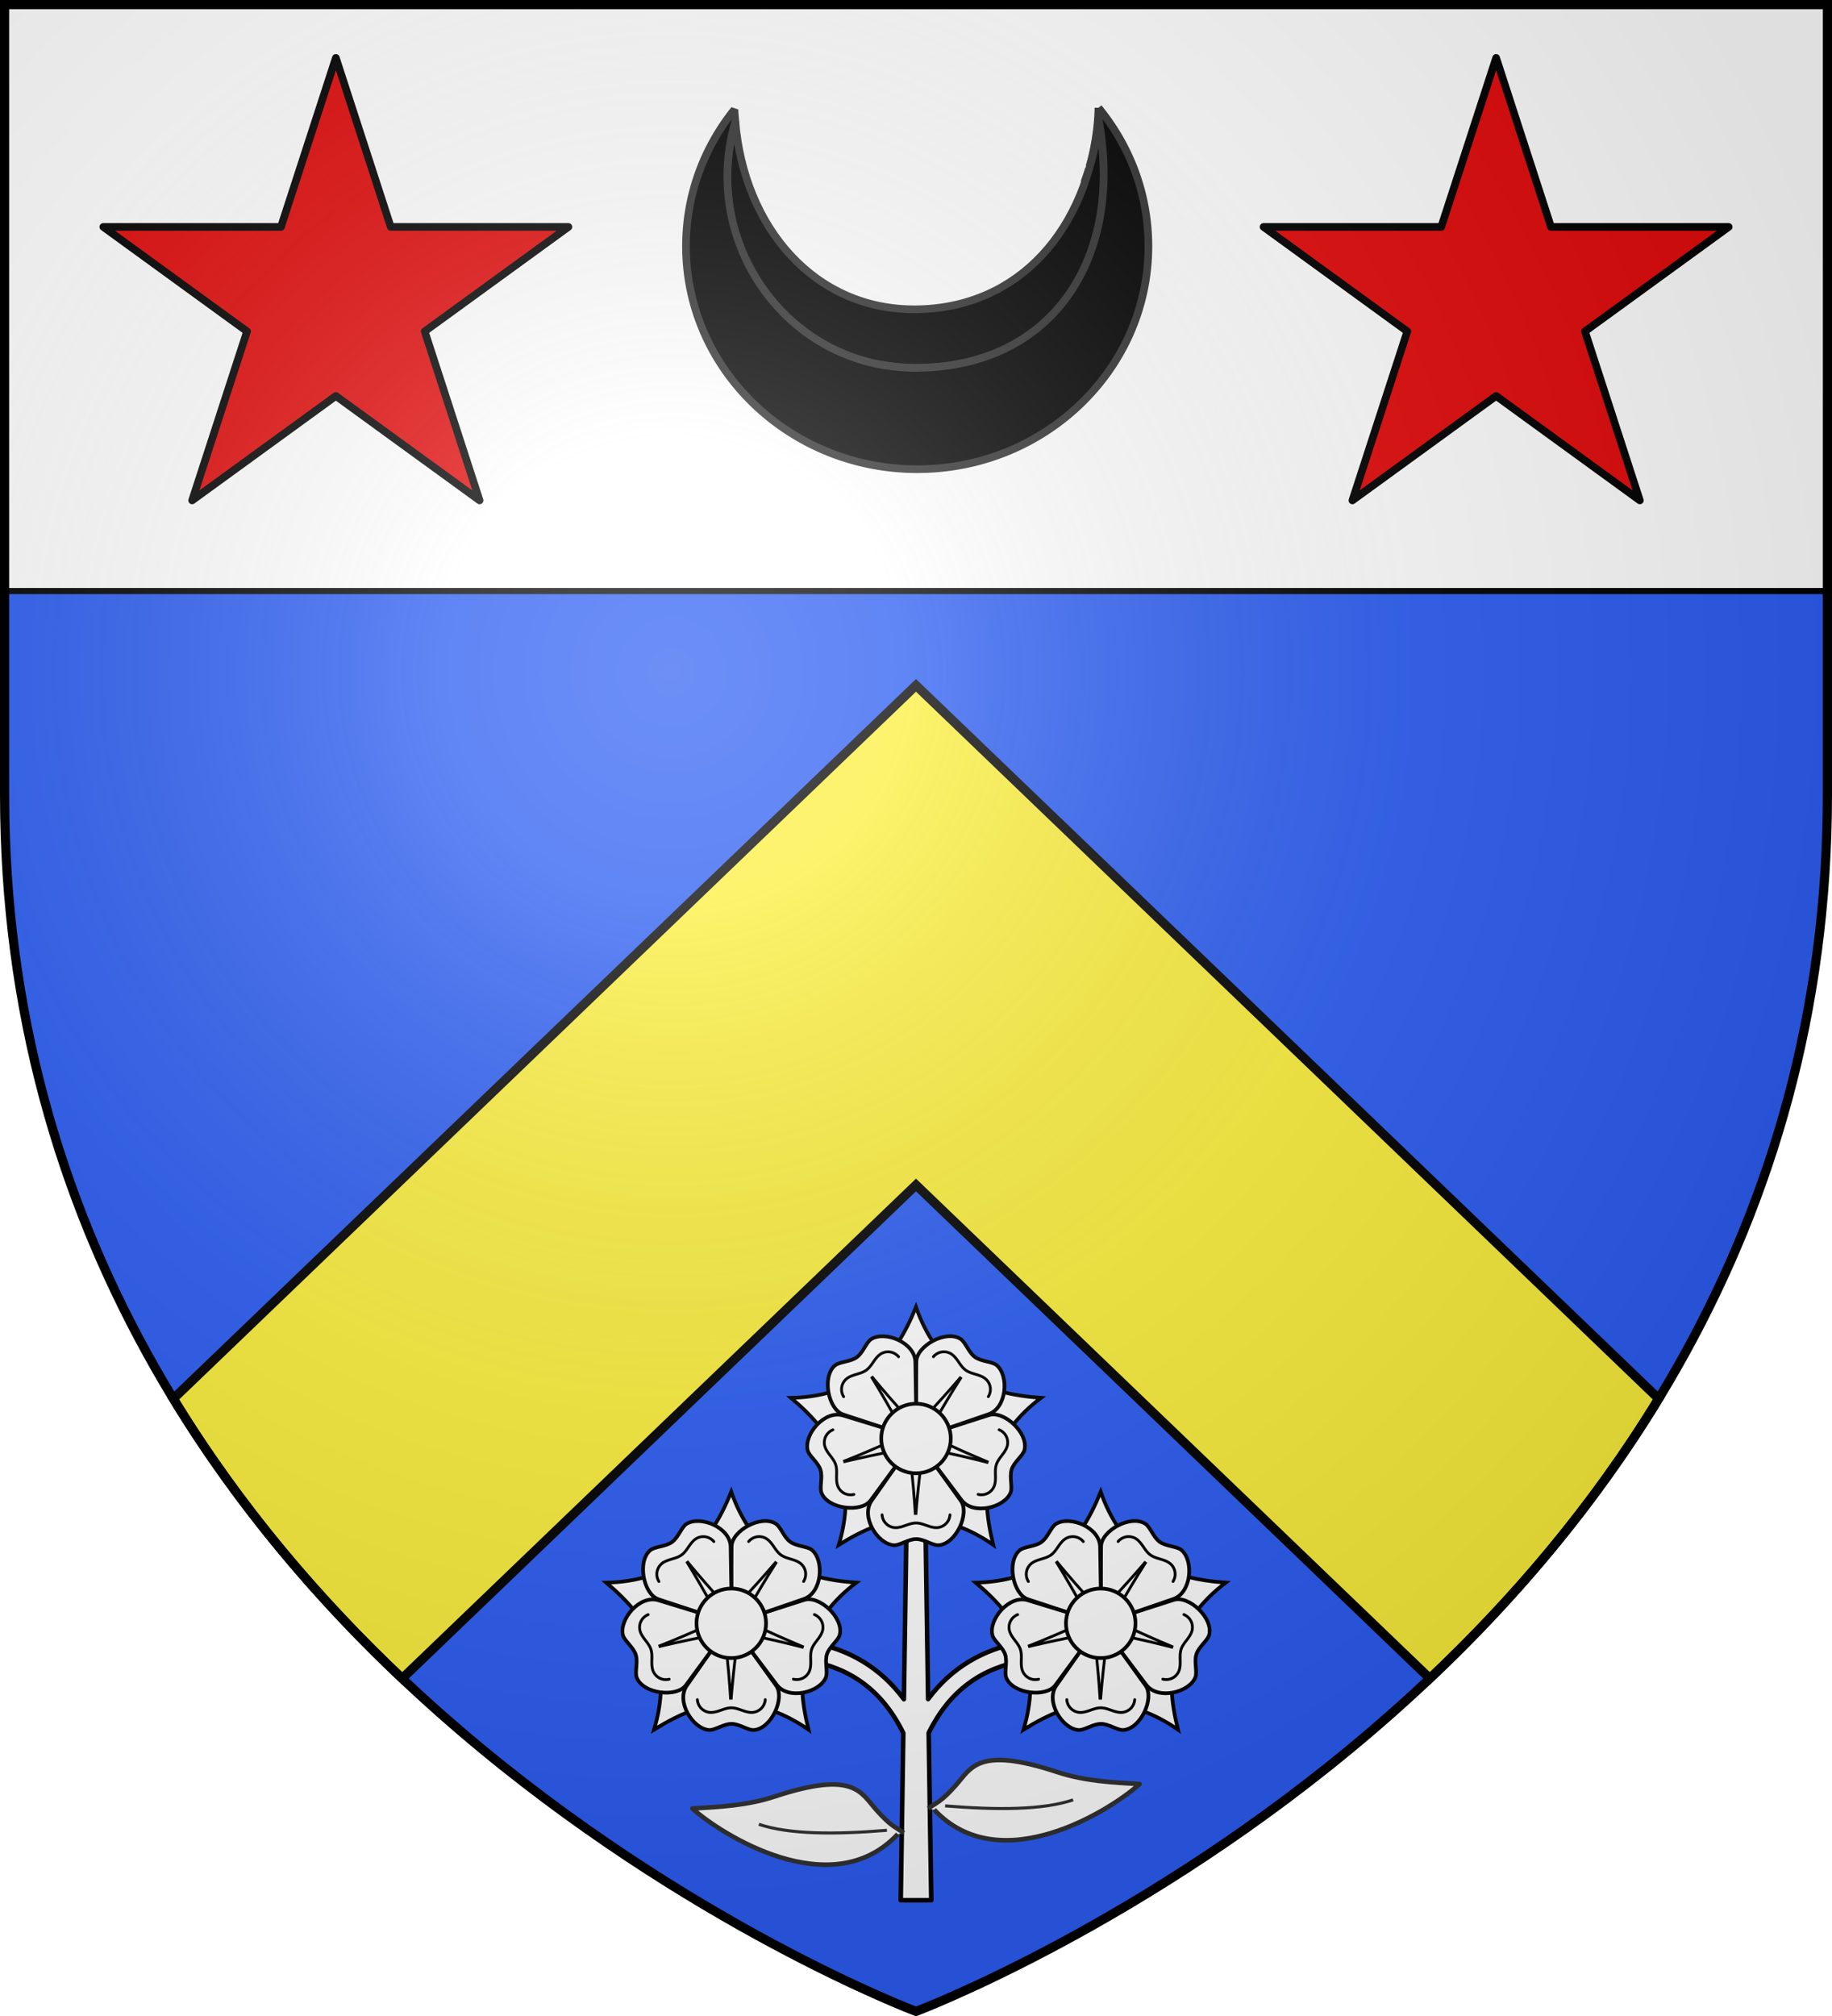 <svg xmlns="http://www.w3.org/2000/svg" xmlns:xlink="http://www.w3.org/1999/xlink" width="600" height="660" version="1.0"><defs><g id="b"><path id="a" d="M0 0v1h.5z" transform="rotate(18 3.157 -.5)"/><use xlink:href="#a" width="810" height="540" transform="scale(-1 1)"/></g><g id="c"><use xlink:href="#b" width="810" height="540" transform="rotate(72)"/><use xlink:href="#b" width="810" height="540" transform="rotate(144)"/></g><g id="f"><path id="e" d="M0 0v1h.5z" transform="rotate(18 3.157 -.5)"/><use xlink:href="#e" width="810" height="540" transform="scale(-1 1)"/></g><g id="g"><use xlink:href="#f" width="810" height="540" transform="rotate(72)"/><use xlink:href="#f" width="810" height="540" transform="rotate(144)"/></g><g id="j"><path id="i" d="M0 0v1h.5z" transform="rotate(18 3.157 -.5)"/><use xlink:href="#i" width="810" height="540" transform="scale(-1 1)"/></g><g id="k"><use xlink:href="#j" width="810" height="540" transform="rotate(72)"/><use xlink:href="#j" width="810" height="540" transform="rotate(144)"/></g><g id="m"><path id="l" d="M0 0v1h.5z" transform="rotate(18 3.157 -.5)"/><use xlink:href="#l" width="810" height="540" transform="scale(-1 1)"/></g><g id="n"><use xlink:href="#m" width="810" height="540" transform="rotate(72)"/><use xlink:href="#m" width="810" height="540" transform="rotate(144)"/></g><path id="p" d="M-298.5-298.5h597V-40C298.5 246.31 0 358.5 0 358.5S-298.5 246.31-298.5-40z"/><path id="d" d="M2.922 27.673c0-5.952 2.317-9.844 5.579-11.013 1.448-.519 3.307-.273 5.018 1.447 2.119 2.129 2.736 7.993-3.483 9.121.658-.956.619-3.081-.714-3.787-.99-.524-2.113-.253-2.676.123-.824.552-1.729 2.106-1.679 4.108z"/><path id="h" d="m-267.374-6.853-4.849 23.83-4.848-23.83v-44.741h-25.213v14.546h-9.698v-14.546h-14.546v-9.697h14.546v-14.546h9.698v14.546h25.213v-25.213h-14.546v-9.698h14.546v-14.546h9.697v14.546h14.546v9.698h-14.546v25.213h25.213v-14.546h9.698v14.546h14.546v9.697h-14.546v14.546h-9.698v-14.546h-25.213v44.741z" style="fill:#fcef3c;fill-opacity:1;stroke:#000;stroke-width:3.807;stroke-miterlimit:4;stroke-dasharray:none;stroke-opacity:1;display:inline"/><path id="o" d="M2.922 27.673c0-5.952 2.317-9.844 5.579-11.013 1.448-.519 3.307-.273 5.018 1.447 2.119 2.129 2.736 7.993-3.483 9.121.658-.956.619-3.081-.714-3.787-.99-.524-2.113-.253-2.676.123-.824.552-1.729 2.106-1.679 4.108z"/><radialGradient id="v" cx="-80" cy="-80" r="405" gradientUnits="userSpaceOnUse"><stop offset="0" style="stop-color:#fff;stop-opacity:.31"/><stop offset=".19" style="stop-color:#fff;stop-opacity:.25"/><stop offset=".6" style="stop-color:#6b6b6b;stop-opacity:.125"/><stop offset="1" style="stop-color:#000;stop-opacity:.125"/></radialGradient></defs><g transform="translate(300 300)"><use xlink:href="#p" width="600" height="660" style="fill:#2b5df2"/><path d="M-298.5-298.5h597v192h-597z" style="opacity:1;fill:#fff;fill-opacity:1;stroke:#000;stroke-width:2;stroke-linecap:butt;stroke-linejoin:round;stroke-miterlimit:4;stroke-dasharray:none;stroke-opacity:1"/><path d="M300 224.375 56.781 457.906c21.719 35.638 47.896 66.046 74.938 91.594L300 387.938 468.281 549.5c27.042-25.548 53.22-55.956 74.938-91.594z" style="fill:#fcef3c;fill-opacity:1;stroke:#000;stroke-width:3;stroke-linecap:butt;stroke-linejoin:miter;stroke-miterlimit:4;stroke-opacity:1;display:inline" transform="translate(-300 -300)"/><g transform="matrix(.16 0 0 .16 627.406 240.78)"><use xlink:href="#q" width="980" height="920" transform="rotate(45)"/></g><g transform="matrix(.153 0 0 .153 -349.03 382.843)"><use xlink:href="#q" width="980" height="920" transform="rotate(45)"/></g></g><g transform="translate(300 300)"><path id="r" d="m-190-281.048-17.98 55.34h-58.183l47.072 34.195-17.98 55.34 47.07-34.194 47.073 34.195-17.98-55.34 47.07-34.195h-58.182z" style="fill:#e20909;fill-opacity:1;stroke:#000;stroke-width:2.5;stroke-linecap:butt;stroke-linejoin:round;stroke-miterlimit:4;stroke-dasharray:none;stroke-opacity:1;display:inline"/><use xlink:href="#r" width="600" height="660" style="display:inline" transform="translate(380)"/><path d="m297 492.5-.969 63.781c-7.68-10.376-18.086-16.372-30.281-18.562l-1.062 5.906c13.673 2.456 24.122 9.5 31.156 23.75L295 622.094h10l-.844-54.782c7.038-14.206 17.534-21.235 31.188-23.687l-1.063-5.906c-12.184 2.188-22.625 8.172-30.312 18.531L303 492.5z" style="opacity:1;fill:#fff;fill-opacity:1;stroke:#000;stroke-width:1.5;stroke-linecap:butt;stroke-linejoin:round;stroke-miterlimit:4;stroke-dasharray:none;stroke-opacity:1" transform="translate(-300 -300)"/><g id="s" transform="matrix(.605 0 0 -.605 -217.445 407.363)"><path d="M318.237 376.82c4.515-13.497 3.896-28.748-.654-43.603 13.465 8.378 26.821 14.186 41.265 14.096" style="fill:#fff;stroke:#000;stroke-width:2"/><path d="M359.977 347.313c14.23.124 28.544-5.178 41.266-14.096-3.807 15.395-5.204 29.893-.655 43.602" style="fill:#fff;stroke:#000;stroke-width:2"/><path d="m359.06 390.883-23.72-33.822c-5.97-8.57 3.213-23.416 12.09-24.028 3.137-.2 7.805 3.336 12.09 3.336s8.876-3.52 12.09-3.336c9.443.612 16.988 17.14 12.09 24.028l-24.333 33.822" style="fill:#fff;stroke:#000;stroke-width:2;stroke-linecap:round"/><path d="M355.174 384.21c1.683-1.377 4.438-38.72 3.979-38.72-.46 0 3.06 37.19 4.438 38.72" style="fill:#fff;stroke:#000;stroke-width:1.53;stroke-linecap:round"/><path d="M341.048 349.47a7.5 7.5 0 0 1 2.096-4.684 7.36 7.36 0 0 1 4.592-2.203c1.99-.184 3.979.428 5.876 1.102 1.898.658 3.827 1.377 5.816 1.377 1.99 0 3.949-.72 5.816-1.377 1.898-.659 3.887-1.286 5.877-1.102a7.52 7.52 0 0 1 4.591 2.203 7.5 7.5 0 0 1 2.097 4.684" style="fill:#fff;stroke:#000;stroke-width:1.53;stroke-linecap:round"/><path d="M400.937 377.893c4.28 13.572 13.746 25.546 26.158 34.89-15.818 1.136-30.037 4.288-41.67 12.851" style="fill:#fff;stroke:#000;stroke-width:2"/><path d="m359.217 390.485 24.837-33.013c6.306-8.325 23.262-4.179 26.587 4.074 1.16 2.922-.76 8.454.564 12.53s6.09 7.354 6.909 10.468c2.336 9.17-11.053 21.453-19.116 18.923l-39.687-12.691" style="fill:#fff;stroke:#000;stroke-width:2;stroke-linecap:round"/><path d="M364.362 384.726c1.83 1.175 38.196-7.744 38.054-8.18-.142-.438-34.423 14.402-35.453 16.185" style="fill:#fff;stroke:#000;stroke-width:1.53;stroke-linecap:round"/><path d="M393.037 360.556a7.5 7.5 0 0 1 5.102.547 7.36 7.36 0 0 1 3.515 3.685c.789 1.836.822 3.917.768 5.93-.04 2.008-.128 4.065.487 5.957s1.904 3.533 3.107 5.105c1.212 1.602 2.424 3.3 2.864 5.249a7.52 7.52 0 0 1-.677 5.047 7.5 7.5 0 0 1-3.806 3.442" style="fill:#fff;stroke:#000;stroke-width:1.53;stroke-linecap:round"/><path d="M384.512 426.297c-11.585 8.265-20.049 20.967-25.1 35.66-5.968-14.693-13.36-27.242-25.098-35.66" style="fill:#fff;stroke:#000;stroke-width:2"/><path d="m359.644 390.51 39.071 13.42c9.867 3.425 11.164 20.833 4.342 26.545-2.421 2.005-8.275 1.889-11.742 4.408s-5.112 8.065-7.82 9.806c-8 5.055-23.82-3.882-23.905-12.333l-.194-41.666" style="fill:#fff;stroke:#000;stroke-width:2;stroke-linecap:round"/><path d="M366.71 393.624c-.552 2.103 19.17 33.933 19.54 33.664.372-.27-24.335-28.288-26.35-28.717" style="fill:#fff;stroke:#000;stroke-width:1.53;stroke-linecap:round"/><path d="M398.559 413.427a7.5 7.5 0 0 1 1.056 5.02 7.36 7.36 0 0 1-2.419 4.482c-1.501 1.318-3.47 1.992-5.402 2.563-1.922.583-3.905 1.135-5.514 2.304-1.61 1.17-2.772 2.903-3.896 4.533-1.148 1.648-2.39 3.325-4.107 4.346a7.52 7.52 0 0 1-5.01.915 7.5 7.5 0 0 1-4.448-2.556" style="fill:#fff;stroke:#000;stroke-width:1.53;stroke-linecap:round"/><path d="M333.4 425.634c-11.44-8.465-26.136-12.588-41.67-12.851 12.13-10.217 21.78-21.125 26.158-34.89" style="fill:#fff;stroke:#000;stroke-width:2"/><path d="m359.752 390.924-.69 41.306c-.208 10.442-16.363 17.055-23.904 12.333-2.655-1.684-4.354-7.287-7.82-9.806s-9.25-2.37-11.743-4.408c-7.28-6.045-3.668-23.852 4.342-26.545l39.567-13.06" style="fill:#fff;stroke:#000;stroke-width:2;stroke-linecap:round"/><path d="M358.974 398.607c-2.171.125-26.35 28.717-25.978 28.986s19.383-31.886 19.169-33.933" style="fill:#fff;stroke:#000;stroke-width:1.53;stroke-linecap:round"/><path d="M349.982 435.016a7.5 7.5 0 0 1-4.449 2.556 7.36 7.36 0 0 1-5.01-.915c-1.717-1.021-2.967-2.686-4.106-4.346-1.149-1.648-2.286-3.363-3.896-4.533s-3.617-1.739-5.514-2.304c-1.922-.583-3.9-1.245-5.402-2.563a7.52 7.52 0 0 1-2.42-4.481 7.5 7.5 0 0 1 1.057-5.021" style="fill:#fff;stroke:#000;stroke-width:1.53;stroke-linecap:round"/><path d="m359.391 391.154-39.497 12.11c-9.996 3.028-21.277-10.293-19.116-18.924.78-3.046 5.585-6.392 6.91-10.468 1.324-4.075-.605-9.53.562-12.53 3.5-8.791 21.552-10.86 26.588-4.073l24.648 33.594" style="fill:#fff;stroke:#000;stroke-width:2;stroke-linecap:round"/><path d="M351.844 392.79c-.79-2.027-35.453-16.187-35.595-15.75s36.315 8.581 38.196 7.744" style="fill:#fff;stroke:#000;stroke-width:1.53;stroke-linecap:round"/><path d="M314.438 395.489a7.5 7.5 0 0 1-3.806-3.442 7.36 7.36 0 0 1-.677-5.047c.44-1.95 1.637-3.652 2.864-5.249 1.213-1.602 2.493-3.213 3.107-5.105s.536-3.978.487-5.957c-.039-2.008-.02-4.094.769-5.93a7.52 7.52 0 0 1 3.514-3.685 7.5 7.5 0 0 1 5.102-.547" style="fill:#fff;stroke:#000;stroke-width:1.53;stroke-linecap:round"/><circle r="123" style="fill:#fff;stroke:#000;stroke-width:13.068" transform="matrix(.153 0 0 .153 359.413 390.791)"/></g><use xlink:href="#s" width="600" height="660" transform="translate(60.5 60.5)"/><use xlink:href="#s" width="600" height="660" transform="translate(-60.5 60.5)"/><g id="u"><path d="M996.197 578.456c-21.771 23.282-58.323-.246-67.27-8.387 8.981-.534 17.994-.974 26.944-3.925 26.093-8.604 28.206-1.312 33.367 4.46 4.851 5.427 6.012 5.32 8.922 7.495" style="opacity:1;fill:#fff;fill-opacity:1;stroke:#313131;stroke-width:1.5;stroke-linecap:butt;stroke-linejoin:round;stroke-miterlimit:4;stroke-dasharray:none;stroke-opacity:1" transform="translate(-1002.16 -278)"/><path d="M992.628 577.207c-17.065 1.404-31.978 1.373-41.932-1.963" style="opacity:1;fill:none;fill-opacity:1;stroke:#313131;stroke-width:1;stroke-linecap:butt;stroke-linejoin:round;stroke-miterlimit:4;stroke-dasharray:none;stroke-opacity:1" transform="translate(-1002.16 -278)"/></g><use xlink:href="#u" width="600" height="660" transform="matrix(-1 0 0 1 -.001 -8)"/><g style="display:inline;fill:#000;stroke:#313131;stroke-opacity:1;stroke-width:2.778;stroke-miterlimit:4;stroke-dasharray:none"><g style="fill:#000;fill-rule:evenodd;stroke:#313131;display:inline;stroke-opacity:1;stroke-width:2.437;stroke-miterlimit:4;stroke-dasharray:none"><g style="fill:#000;stroke:#313131;stroke-opacity:1;stroke-width:2.437;stroke-miterlimit:4;stroke-dasharray:none"><g style="fill:#000;stroke:#313131;stroke-opacity:1;stroke-width:2.437;stroke-miterlimit:4;stroke-dasharray:none"><path d="M149.519 52.07c.233-.62.502-1.214.719-1.844.238-.691.407-1.422.625-2.125a71 71 0 0 1-1.344 3.97z" style="opacity:.9;fill:#000;fill-opacity:1;fill-rule:evenodd;stroke:#313131;stroke-width:2.437;stroke-linejoin:bevel;stroke-miterlimit:4;stroke-dasharray:none;stroke-opacity:1" transform="matrix(1.03 0 0 1.03 -98.781 -294.242)"/><path d="M38.456 32.976C27.834 70.116 51.737 111.42 96.3 111.32s65.521-33.625 57.656-79.062c-3.476 35.273-25.35 60.08-57.906 60.468-32.559.388-54.898-26.268-57.594-59.75z" style="opacity:1;fill:#000;fill-opacity:1;fill-rule:evenodd;stroke:#313131;stroke-width:2.437;stroke-linejoin:bevel;stroke-miterlimit:4;stroke-dasharray:none;stroke-opacity:1" transform="matrix(1.03 0 0 1.03 -98.781 -294.242)"/><path d="M153.925 28.664a73.6 73.6 0 0 1-2.875 18.781c.3-.999.648-1.98.906-3a73 73 0 0 0 2-12.187c8.07 43.255-13.855 78.68-57.656 79.062-41.194.36-69.196-39.887-57.844-78.344-.1-1.246-.243-2.484-.28-3.75-9.662 12.001-15.407 27.08-15.407 43.438 0 39.138 32.944 70.875 73.531 70.875s73.5-31.737 73.5-70.875c0-16.618-5.934-31.908-15.875-44z" style="opacity:1;fill:#000;fill-opacity:1;fill-rule:evenodd;stroke:#313131;stroke-width:2.437;stroke-linejoin:bevel;stroke-miterlimit:4;stroke-dasharray:none;stroke-opacity:1" transform="matrix(1.03 0 0 1.03 -98.781 -294.242)"/></g></g></g></g></g><use xlink:href="#p" width="600" height="660" style="fill:url(#v)" transform="translate(300 300)"/><use xlink:href="#p" width="600" height="660" style="fill:none;stroke:#000;stroke-width:3" transform="translate(300 300)"/></svg>